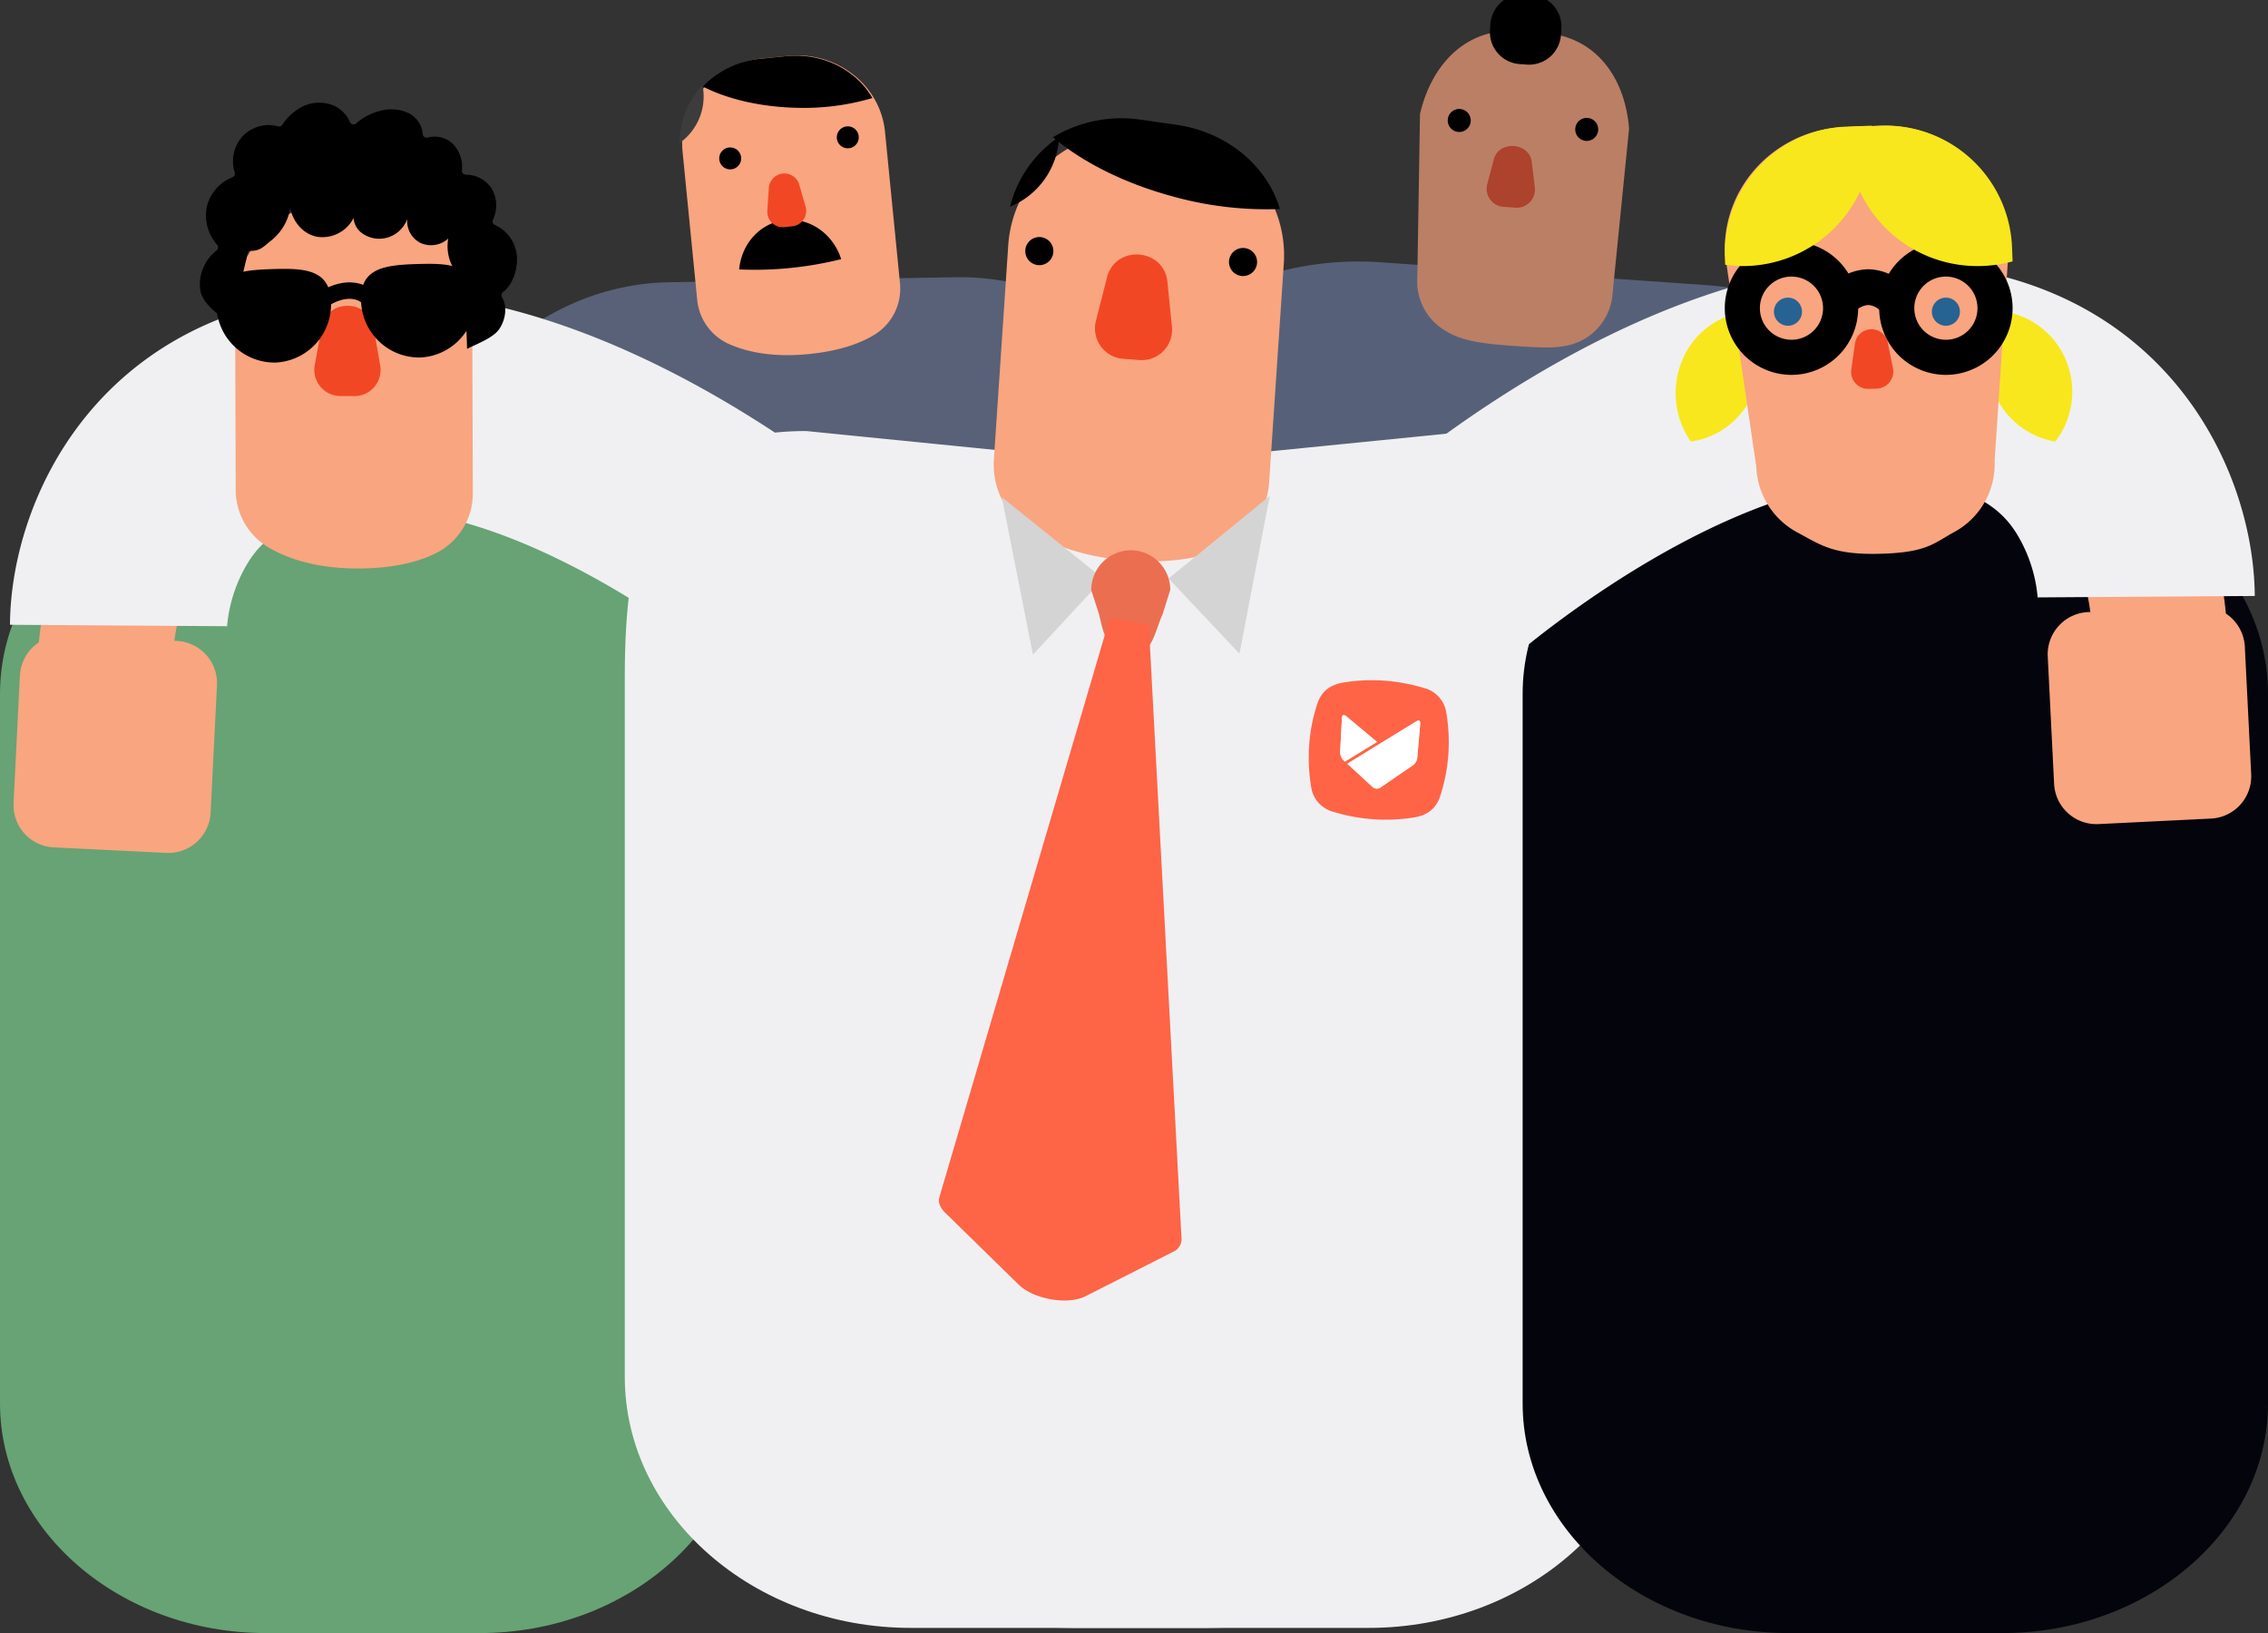 <svg xmlns="http://www.w3.org/2000/svg" width="551.123" height="396.819" viewBox="0 0 551.123 396.819"><rect x="0" y="0" width="551.123" height="396.819" fill="#333333" stroke="none"/><g transform="translate(726.625 7652.191)"><g transform="matrix(0.998, 0.07, -0.07, 0.998, -2404.82, -2418.717)"><path d="M323.721,551.19c-42.2,0-76.721-34.567-76.721-76.816V377.816C247,335.567,281.524,301,323.721,301h79.366c42.2,0,76.721,34.567,76.721,76.816v96.559c0,42.249-34.524,76.816-76.721,76.816Z" transform="translate(1322.497 -5596.573)" fill="#566179" fill-rule="evenodd"/><path d="M431.71,269.01a13.83,13.83,0,0,1-7.676,12.416c-3.681,1.82-7.846,1.932-15.65,1.935-9.109,0-13.215-.568-17.317-2.928a13.842,13.842,0,0,1-6.937-12L382,228.755c2.034-12.569,9.96-21.747,22.255-21.752l6.381,0c12.3,0,20.33,8.966,22.271,21.735Z" transform="translate(1271.308 -5560.931)" fill="#bb7f65" fill-rule="evenodd"/><path d="M446.4,239.067a2.869,2.869,0,0,0-.358-.056,2.794,2.794,0,0,0-.859,5.509,2.826,2.826,0,0,0,.358.055,2.794,2.794,0,0,0,.859-5.509" transform="translate(1248.178 -5573.063)" fill-rule="evenodd"/><path d="M396.4,239.067a2.794,2.794,0,1,0,2.173,2.977,2.816,2.816,0,0,0-2.173-2.977" transform="translate(1267.137 -5573.063)" fill-rule="evenodd"/><path d="M9.548,17.463H7.77A7.772,7.772,0,0,1,.021,9.714V8.219A7.772,7.772,0,0,1,7.77.469H9.548A7.772,7.772,0,0,1,17.3,8.219V9.714a7.772,7.772,0,0,1-7.749,7.749" transform="translate(1668.82 -5363.42)" fill-rule="evenodd"/><path d="M411.277,255.553l-1.206,6.315a4.425,4.425,0,0,0,4.621,5.031H417.1a4.425,4.425,0,0,0,4.621-5.031l-1.206-6.315c-.9-4.738-8.336-4.738-9.241,0" transform="translate(1260.691 -5577.993)" fill="#ad422d" fill-rule="evenodd"/></g><g transform="translate(-632.374 -7640.144) rotate(-1)"><path d="M137.039,244.978H67.358C30.311,244.978,0,211.131,0,169.763V75.215C0,33.847,30.311,0,67.358,0h69.681C174.086,0,204.4,33.847,204.4,75.215v94.548c0,41.369-30.311,75.215-67.358,75.215" transform="translate(0 57.715)" fill="#586177" fill-rule="evenodd"/><g transform="translate(66.348 7.171) rotate(-8)"><path d="M49.32,59.279a13.116,13.116,0,0,1-8.136,11.34c-3.67,1.515-8.961,2.566-16.525,2.119-8.829-.521-14.741-2.9-18.584-5.371A13.115,13.115,0,0,1,.022,55.582L2.145,19.4C2.813,8.005,13.017-.663,24.935.04L31.119.4c11.918.7,21.038,10.511,20.369,21.908Z" transform="translate(0 0)" fill="#f9a580" fill-rule="evenodd"/><path d="M3.4.1A2.665,2.665,0,0,0,1.932,5.227,2.665,2.665,0,0,0,3.4.1" transform="translate(39.679 19.543)" fill-rule="evenodd"/><g transform="translate(1.777 0)"><path d="M3.4.1A2.665,2.665,0,1,0,5.3,3.06,2.669,2.669,0,0,0,3.4.1" transform="translate(8.883 20.135)" fill-rule="evenodd"/><path d="M21.659,13.164a58.932,58.932,0,0,0,18.612.554C37.471,6.371,30.1.9,21.127.387L14.956.038A22.619,22.619,0,0,0,0,4.506C5.357,8.4,12.942,11.572,21.659,13.164" transform="translate(7.699 0)" fill-rule="evenodd"/><path d="M12.393,11.7a85.035,85.035,0,0,0,12.48-.188C23.938,5.277,19.069.365,12.965.019S1.539,4.009,0,10.106a85.4,85.4,0,0,0,12.393,1.6" transform="translate(9.476 39.679)" fill-rule="evenodd"/><path d="M1.343,2.912.1,8.361A3.747,3.747,0,0,0,3.58,12.927l1.935.1A3.753,3.753,0,0,0,9.447,8.83L8.759,3.285a3.774,3.774,0,0,0-7.416-.372" transform="translate(18.359 28.427)" fill="#f24725" fill-rule="evenodd"/><path d="M7.7.451C7.7.3,7.682.15,7.677,0A20.819,20.819,0,0,0,0,13.029,13.916,13.916,0,0,0,7.7.451" transform="translate(0 4.146)" fill="#3c3c3c" fill-rule="evenodd"/></g></g></g><path d="M64.954,284.475c-35.5,0-64.548-25.1-64.548-55.78V56.245C.406,25.566,29.453.465,64.954.465h52.027c35.5,0,64.548,25.1,64.548,55.78V228.7c0,30.679-29.047,55.78-64.548,55.78Z" transform="translate(-727.031 -7539.846)" fill="#67a374" fill-rule="evenodd"/><path d="M374.718,710.833H302.852C264.642,710.833,196,689.3,196,655.741V494.465c0-33.555,31.262-61.008,69.471-61.008L400.123,420c38.209,0,44.066,26.408,44.066,59.963V649.825c0,33.554-31.262,61.008-69.471,61.008l11.856-253.407" transform="translate(-768.75 -7967.454)" fill="#f0f0f2" fill-rule="evenodd"/><path d="M265.471,710.833h71.866c38.209,0,106.852-21.538,106.852-55.092V494.465c0-33.555-31.262-61.008-69.471-61.008L240.066,420C201.856,420,196,446.408,196,479.963V649.825c0,33.555,31.262,61.008,69.471,61.008L253.615,457.426" transform="translate(-770.803 -7967.454)" fill="#f0f0f2" fill-rule="evenodd"/><path d="M375.069,414.439a18.914,18.914,0,0,1-9.469,17.276c-4.753,2.662-11.757,4.883-22.032,5.282-11.992.466-20.294-2.108-25.816-5.111A18.946,18.946,0,0,1,308,415.916l-1.98-51.854a29.49,29.49,0,0,1,28.183-30.713l8.4-.326a29.441,29.441,0,0,1,30.441,28.435Z" transform="matrix(0.995, 0.105, -0.105, 0.995, -747.893, -7986.848)" fill="#f9a580" fill-rule="evenodd"/><path d="M334.67,374.305l-1.592,10.876a7.4,7.4,0,0,0,7.613,8.4l3.835-.115a7.381,7.381,0,0,0,7.082-8.833l-2.243-10.76c-1.684-8.073-13.5-7.727-14.7.431" transform="matrix(0.995, 0.105, -0.105, 0.995, -751.305, -7992.384)" fill="#f24725" fill-rule="evenodd"/><path d="M372.723,363.014a3.5,3.5,0,0,0-.443-.011,3.409,3.409,0,1,0,.443.011" transform="matrix(0.995, 0.105, -0.105, 0.995, -756.649, -7992.206)" fill-rule="evenodd"/><path d="M314.723,366.014a3.412,3.412,0,0,0-.622,6.8,3.47,3.47,0,0,0,.443.011,3.412,3.412,0,0,0,.18-6.807" transform="matrix(0.995, 0.105, -0.105, 0.995, -748.117, -7991.753)" fill-rule="evenodd"/><path d="M64.954,284.475c-35.5,0-64.548-25.1-64.548-55.78V56.245C.406,25.566,29.453.465,64.954.465h52.027c35.5,0,64.548,25.1,64.548,55.78V228.7c0,30.679-29.047,55.78-64.548,55.78Z" transform="translate(-357.031 -7539.846)" fill="#04040c" fill-rule="evenodd"/><g transform="translate(-2098.75 -2378.56)"><path d="M428.335,465.582,406,441.732C408.619,439.293,470.823,382,532.929,382c40.228,0,60.361,21.982,70.167,40.424a98.185,98.185,0,0,1,11.008,38.7l-32.7,1.385c-.26-4.823-3.86-47.877-48.477-47.877-19.8,0-43.924,8.583-69.755,24.818a261.867,261.867,0,0,0-34.839,26.134" transform="translate(1299.105 -5583.304)" fill="#f9a580" fill-rule="evenodd"/><path d="M433,473.493,397,434.83C403.858,428.4,465.865,372,530.756,372c64.794,0,88.632,48.451,88.846,81.018l-52.726.35.006.4a35.734,35.734,0,0,0-5.125-15.872c-2.05-3.21-8.289-12.973-31-12.973-37.705,0-83.349,35.065-97.754,48.574" transform="translate(1300.429 -5581.832)" fill="#f0f0f2" fill-rule="evenodd"/><path d="M638.673,521.526l-27.31,1.34a10.3,10.3,0,0,1-10.8-9.7l-1.551-31.1a10.282,10.282,0,0,1,9.781-10.712l27.31-1.34a10.3,10.3,0,0,1,10.8,9.7l1.551,31.1a10.282,10.282,0,0,1-9.781,10.712" transform="translate(1270.712 -5596.25)" fill="#f9a580" fill-rule="evenodd"/></g><g transform="translate(-724.202 -7581.392)"><path d="M591.769,465.582l22.335-23.85C611.485,439.293,549.28,382,487.174,382c-40.228,0-60.361,21.982-70.167,40.424A98.185,98.185,0,0,0,406,461.123l32.7,1.385c.26-4.823,3.86-47.877,48.477-47.877,19.8,0,43.924,8.583,69.755,24.818a261.861,261.861,0,0,1,34.839,26.134" transform="translate(-399.177 -373.472)" fill="#f9a580" fill-rule="evenodd"/><path d="M583.6,473.493l36-38.663C612.745,428.4,550.737,372,485.846,372c-64.794,0-88.632,48.451-88.846,81.018l52.726.35-.006.4a35.734,35.734,0,0,1,5.125-15.872c2.05-3.21,8.289-12.973,31-12.973,37.705,0,83.349,35.065,97.754,48.574" transform="translate(-397 -372)" fill="#f0f0f2" fill-rule="evenodd"/><path d="M608.794,521.526l27.31,1.34a10.3,10.3,0,0,0,10.8-9.7l1.551-31.1a10.282,10.282,0,0,0-9.781-10.712l-27.31-1.34a10.3,10.3,0,0,0-10.8,9.7l-1.551,31.1a10.282,10.282,0,0,0,9.781,10.712" transform="translate(-598.147 -386.418)" fill="#f9a580" fill-rule="evenodd"/></g><g transform="translate(-2098.75 -2378.56)"><path d="M583.338,405.274a19.6,19.6,0,0,0,15,12.283,19.846,19.846,0,0,0,2.8-19.272,19.6,19.6,0,0,0-15-12.285,19.848,19.848,0,0,0-2.8,19.274" transform="translate(1273.212 -5583.892)" fill="#f8e71c" fill-rule="evenodd"/><path d="M494.57,397.9a20.636,20.636,0,0,0,2.115,19.654,19.361,19.361,0,0,0,15.214-11.9A20.636,20.636,0,0,0,509.784,386a19.363,19.363,0,0,0-15.215,11.9" transform="translate(1286.306 -5583.892)" fill="#f8e71c" fill-rule="evenodd"/><path d="M572.571,414.439a18.794,18.794,0,0,1-9.756,17.276c-4.9,2.662-6.518,4.883-17.1,5.282-12.357.466-15.313-2.108-21-5.111a18.887,18.887,0,0,1-10.048-15.97l-7.637-51.854c-.642-16.333,12.359-30.084,29.039-30.713l8.656-.326c16.68-.629,30.723,12.1,31.366,28.435Z" transform="translate(1284.246 -5576.095)" fill="#f9a580" fill-rule="evenodd"/><path d="M543.911,394.573l-.868,6.162a4.133,4.133,0,0,0,4.152,4.761l2.092-.065a4.146,4.146,0,0,0,3.863-5.005l-1.224-6.1a4.055,4.055,0,0,0-8.015.244" transform="translate(1278.95 -5584.627)" fill="#f24725" fill-rule="evenodd"/><path d="M524.723,382.014a3.489,3.489,0,0,0-.443-.011,3.412,3.412,0,0,0-.18,6.807,3.48,3.48,0,0,0,.443.011,3.412,3.412,0,0,0,.18-6.807" transform="translate(1282.187 -5583.303)" fill="#266392" fill-rule="evenodd"/><path d="M524.723,382.014a3.489,3.489,0,0,0-.443-.011,3.412,3.412,0,0,0-.18,6.807,3.48,3.48,0,0,0,.443.011,3.412,3.412,0,0,0,.18-6.807" transform="translate(1320.566 -5583.303)" fill="#266392" fill-rule="evenodd"/><path d="M535.881,382.94A11.94,11.94,0,1,1,523.94,371,11.94,11.94,0,0,1,535.881,382.94Z" transform="translate(1283.511 -5581.686)" fill="none" stroke="#000" stroke-width="8.531" fill-rule="evenodd"/><path d="M579.881,382.94A11.94,11.94,0,1,1,567.94,371,11.94,11.94,0,0,1,579.881,382.94Z" transform="translate(1277.037 -5581.686)" fill="none" stroke="#000" stroke-width="8.531" fill-rule="evenodd"/><path d="M540,382.412A9.041,9.041,0,0,1,546.7,379a8.694,8.694,0,0,1,6.094,2.772" transform="translate(1279.391 -5582.862)" fill="none" stroke="#000" stroke-width="8.686" fill-rule="evenodd"/><path d="M74.944,29.35A30.758,30.758,0,0,0,42.861.023L35.127.317C35.061,1.14,35,1.966,35,2.805a31.512,31.512,0,0,0,31.712,31.31,32.045,32.045,0,0,0,8.374-1.139Z" transform="translate(1786.097 -5243.095)" fill="#f8e71c" fill-rule="evenodd"/><path d="M35.821,2.692c0-.908-.06-1.8-.136-2.692l-6.2.238A30.649,30.649,0,0,0,.023,32.029l.068,1.763a31.279,31.279,0,0,0,4.272.323A31.44,31.44,0,0,0,35.821,2.692" transform="translate(1791.246 -5243.095)" fill="#f8e71c" fill-rule="evenodd"/></g><g transform="matrix(0.97, 0.242, -0.242, 0.97, -718.242, -7649.862)"><g transform="matrix(0.978, -0.208, 0.208, 0.978, 45.757, 10.91)"><path d="M59.358,69.989a16.255,16.255,0,0,1-8.137,14.847c-4.085,2.287-10.1,4.2-18.935,4.54-10.306.4-17.44-1.812-22.186-4.392a16.282,16.282,0,0,1-8.38-13.724L.019,26.695A25.344,25.344,0,0,1,24.24.3l7.219-.28A25.3,25.3,0,0,1,57.62,24.456Z" transform="translate(8.744 23.455)" fill="#f9a580" fill-rule="evenodd"/><path d="M1.435,5.419.067,14.765a6.356,6.356,0,0,0,6.542,7.221l3.3-.1A6.343,6.343,0,0,0,15.992,14.3L14.064,5.049c-1.447-6.938-11.6-6.641-12.629.37" transform="translate(28.534 49.109)" fill="#f24725" fill-rule="evenodd"/><path d="M3.2.012A3,3,0,0,0,2.819,0a2.93,2.93,0,1,0,.38.01" transform="translate(54.921 45.444)" fill-rule="evenodd"/><path d="M3.2.012a2.932,2.932,0,0,0-.535,5.84,2.98,2.98,0,0,0,.38.01A2.932,2.932,0,0,0,3.2.012" transform="translate(12.409 47.643)" fill-rule="evenodd"/><path d="M27.853,8.445a14.135,14.135,0,0,1-13.99,14.277A14.144,14.144,0,0,1,0,8.314C.035.393,6.272-.034,13.963,0S27.888.523,27.853,8.445" transform="matrix(0.998, -0.07, 0.07, 0.998, 3.63, 41.806)" fill-rule="evenodd"/><path d="M27.853,8.445a14.134,14.134,0,0,1-13.99,14.277A14.143,14.143,0,0,1,0,8.314C.035.393,6.272-.034,13.964,0S27.888.523,27.853,8.445" transform="matrix(0.998, -0.07, 0.07, 0.998, 38.727, 39.352)" fill-rule="evenodd"/><path d="M0,1.733S6.455-2.46,10.995,2.2" transform="matrix(0.998, -0.07, 0.07, 0.998, 30.362, 45.816)" fill="none" stroke="#000" stroke-width="4" fill-rule="evenodd"/><path d="M11.552,36.62c2.881-.058,3.289-.892,5.483-2.772a12.716,12.716,0,0,0,4.3-8.019c.722,3.406,3.549,6.439,7.014,6.8a8.536,8.536,0,0,0,8.454-4.9,4.948,4.948,0,0,0,2.288,3.689,7.158,7.158,0,0,0,6.341.7,7.349,7.349,0,0,0,4.42-4.6,5.939,5.939,0,0,0,3.415,5.708,6.227,6.227,0,0,0,6.7-1.3A10.665,10.665,0,0,0,61.57,39.21c1.007,1.522.49,2.838,2.145,3.6,0,0,.049.45.049.452a129.282,129.282,0,0,1,1.711,15.292c2.238-1.229,6.228-2.873,7.606-5,1.5-2.315,1.885-5.546.462-7.839a.965.965,0,0,1,.193-1.261c2.477-2.023,3.469-6.04,3.015-9.208a9.167,9.167,0,0,0-5.537-7.018A.981.981,0,0,1,70.69,26.9a8,8,0,0,0-.642-7.561,7.433,7.433,0,0,0-6.313-3.078.977.977,0,0,1-1.009-1.1,8.034,8.034,0,0,0-2.571-6.394,6.338,6.338,0,0,0-5.991-1.212.972.972,0,0,1-1.292-.807,6.25,6.25,0,0,0-3.258-4.8,9.794,9.794,0,0,0-7.359-.436A13.23,13.23,0,0,0,36.663,4.69a.986.986,0,0,1-1.6-.26A7.515,7.515,0,0,0,30.933.548a9.407,9.407,0,0,0-7.265.408A13.344,13.344,0,0,0,18.674,5.7a.968.968,0,0,1-1.032.4A8.727,8.727,0,0,0,9.054,8.921a8.987,8.987,0,0,0-1.53,8.7,1,1,0,0,1-.552,1.27A10.216,10.216,0,0,0,1.057,26.2a10.8,10.8,0,0,0,2.787,9.167.979.979,0,0,1-.071,1.44A10.391,10.391,0,0,0,.178,46.636C.842,50,5.553,53.193,8.735,54.426a126.408,126.408,0,0,1,2.414-16v-.4c.085-.5-.016.087.1-.4" transform="translate(0 0)"/></g></g><path d="M0,24.393,20.39,39.03,20.289,0Z" transform="translate(-437.996 -7535.56) rotate(11)" fill="#d4d4d4"/><path d="M28.016,14.772,14.727,36.118,0,0Z" transform="translate(-483.195 -7531.388) rotate(11)" fill="#d4d4d4"/><path d="M12.622,24.954h0C7.443,25.986,5.559,22.442,3.2,17L.183,11.524A9.675,9.675,0,0,1,7.735.184,9.633,9.633,0,0,1,19.023,7.772l-.709,6.212c-1.157,5.2-.511,9.938-5.691,10.97" transform="translate(-459.433 -7520.138) rotate(11)" fill="#ec6e51"/><path d="M58.14,148.572,39.477,163.1c-3.823,2.976-12.22,3.146-16.493.335L2.141,149.707c-1.449-.953-2.2-2.135-2.137-3.343L13.816.194,23.43,0,59.755,145.153a3.468,3.468,0,0,1-1.616,3.419" transform="translate(-470.464 -7504.855) rotate(11)" fill="#fe6446"/><g transform="translate(-407.316 -7487.987) rotate(4)"><path d="M32.727,6.882A7.306,7.306,0,0,0,26.864,1.1h0A45.339,45.339,0,0,0,17.019,0,42.242,42.242,0,0,0,7.288,1.133c-3.106.727-5.229,2.443-6.013,5.578A41.167,41.167,0,0,0,0,16.884a43.349,43.349,0,0,0,1.161,9.995,7.315,7.315,0,0,0,5.863,5.785,43.663,43.663,0,0,0,19.577,0c3.106-.727,5.229-2.444,6.013-5.607a41.168,41.168,0,0,0,1.275-10.173,42.916,42.916,0,0,0-1.161-9.995ZM8.563,19.961h0L8.3,19.7a2.917,2.917,0,0,1-.67-1.624L7.487,9.7c-.028-.641.406-.869.933-.492l7.957,5.756L8.941,20.282l-.378-.321Zm17.86-1.831h0a2.8,2.8,0,0,1-.933,1.888L17.938,26a1.528,1.528,0,0,1-1.831,0l-5.493-4.417-1.047-.812h0l7.459-5.35,3.655-2.615,5.144-3.662c.435-.178.727.057.727.613l-.142,8.371Z" transform="translate(0 0)" fill="#ff6446"/><path d="M1.077,10.933h0l-.264-.264a2.917,2.917,0,0,1-.67-1.624L0,.674C-.027.033.407-.195.935.183L8.892,5.939,1.455,11.253l-.378-.321Z" transform="translate(7.486 9.028)" fill="#fff"/><path d="M16.855,9.042h0a2.8,2.8,0,0,1-.933,1.888L8.371,16.914a1.528,1.528,0,0,1-1.831,0L1.047,12.5,0,11.685H0l7.459-5.35L11.113,3.72,16.257.059c.435-.178.727.057.727.613l-.142,8.371Z" transform="translate(9.567 9.089)" fill="#fff"/></g><g transform="translate(-479.099 -7625.753) rotate(5)"><path d="M30.364,17.968a84.819,84.819,0,0,0,26.092.756C52.531,8.7,42.192,1.222,29.618.529L20.967.052A32.312,32.312,0,0,0,0,6.151C7.509,11.466,18.144,15.8,30.364,17.968" transform="translate(8.914 0)"/><path d="M10.4.62c0-.209-.023-.413-.029-.62A28.717,28.717,0,0,0,0,17.909,19.165,19.165,0,0,0,10.4.62" transform="translate(0 5.97)"/></g></g></svg>